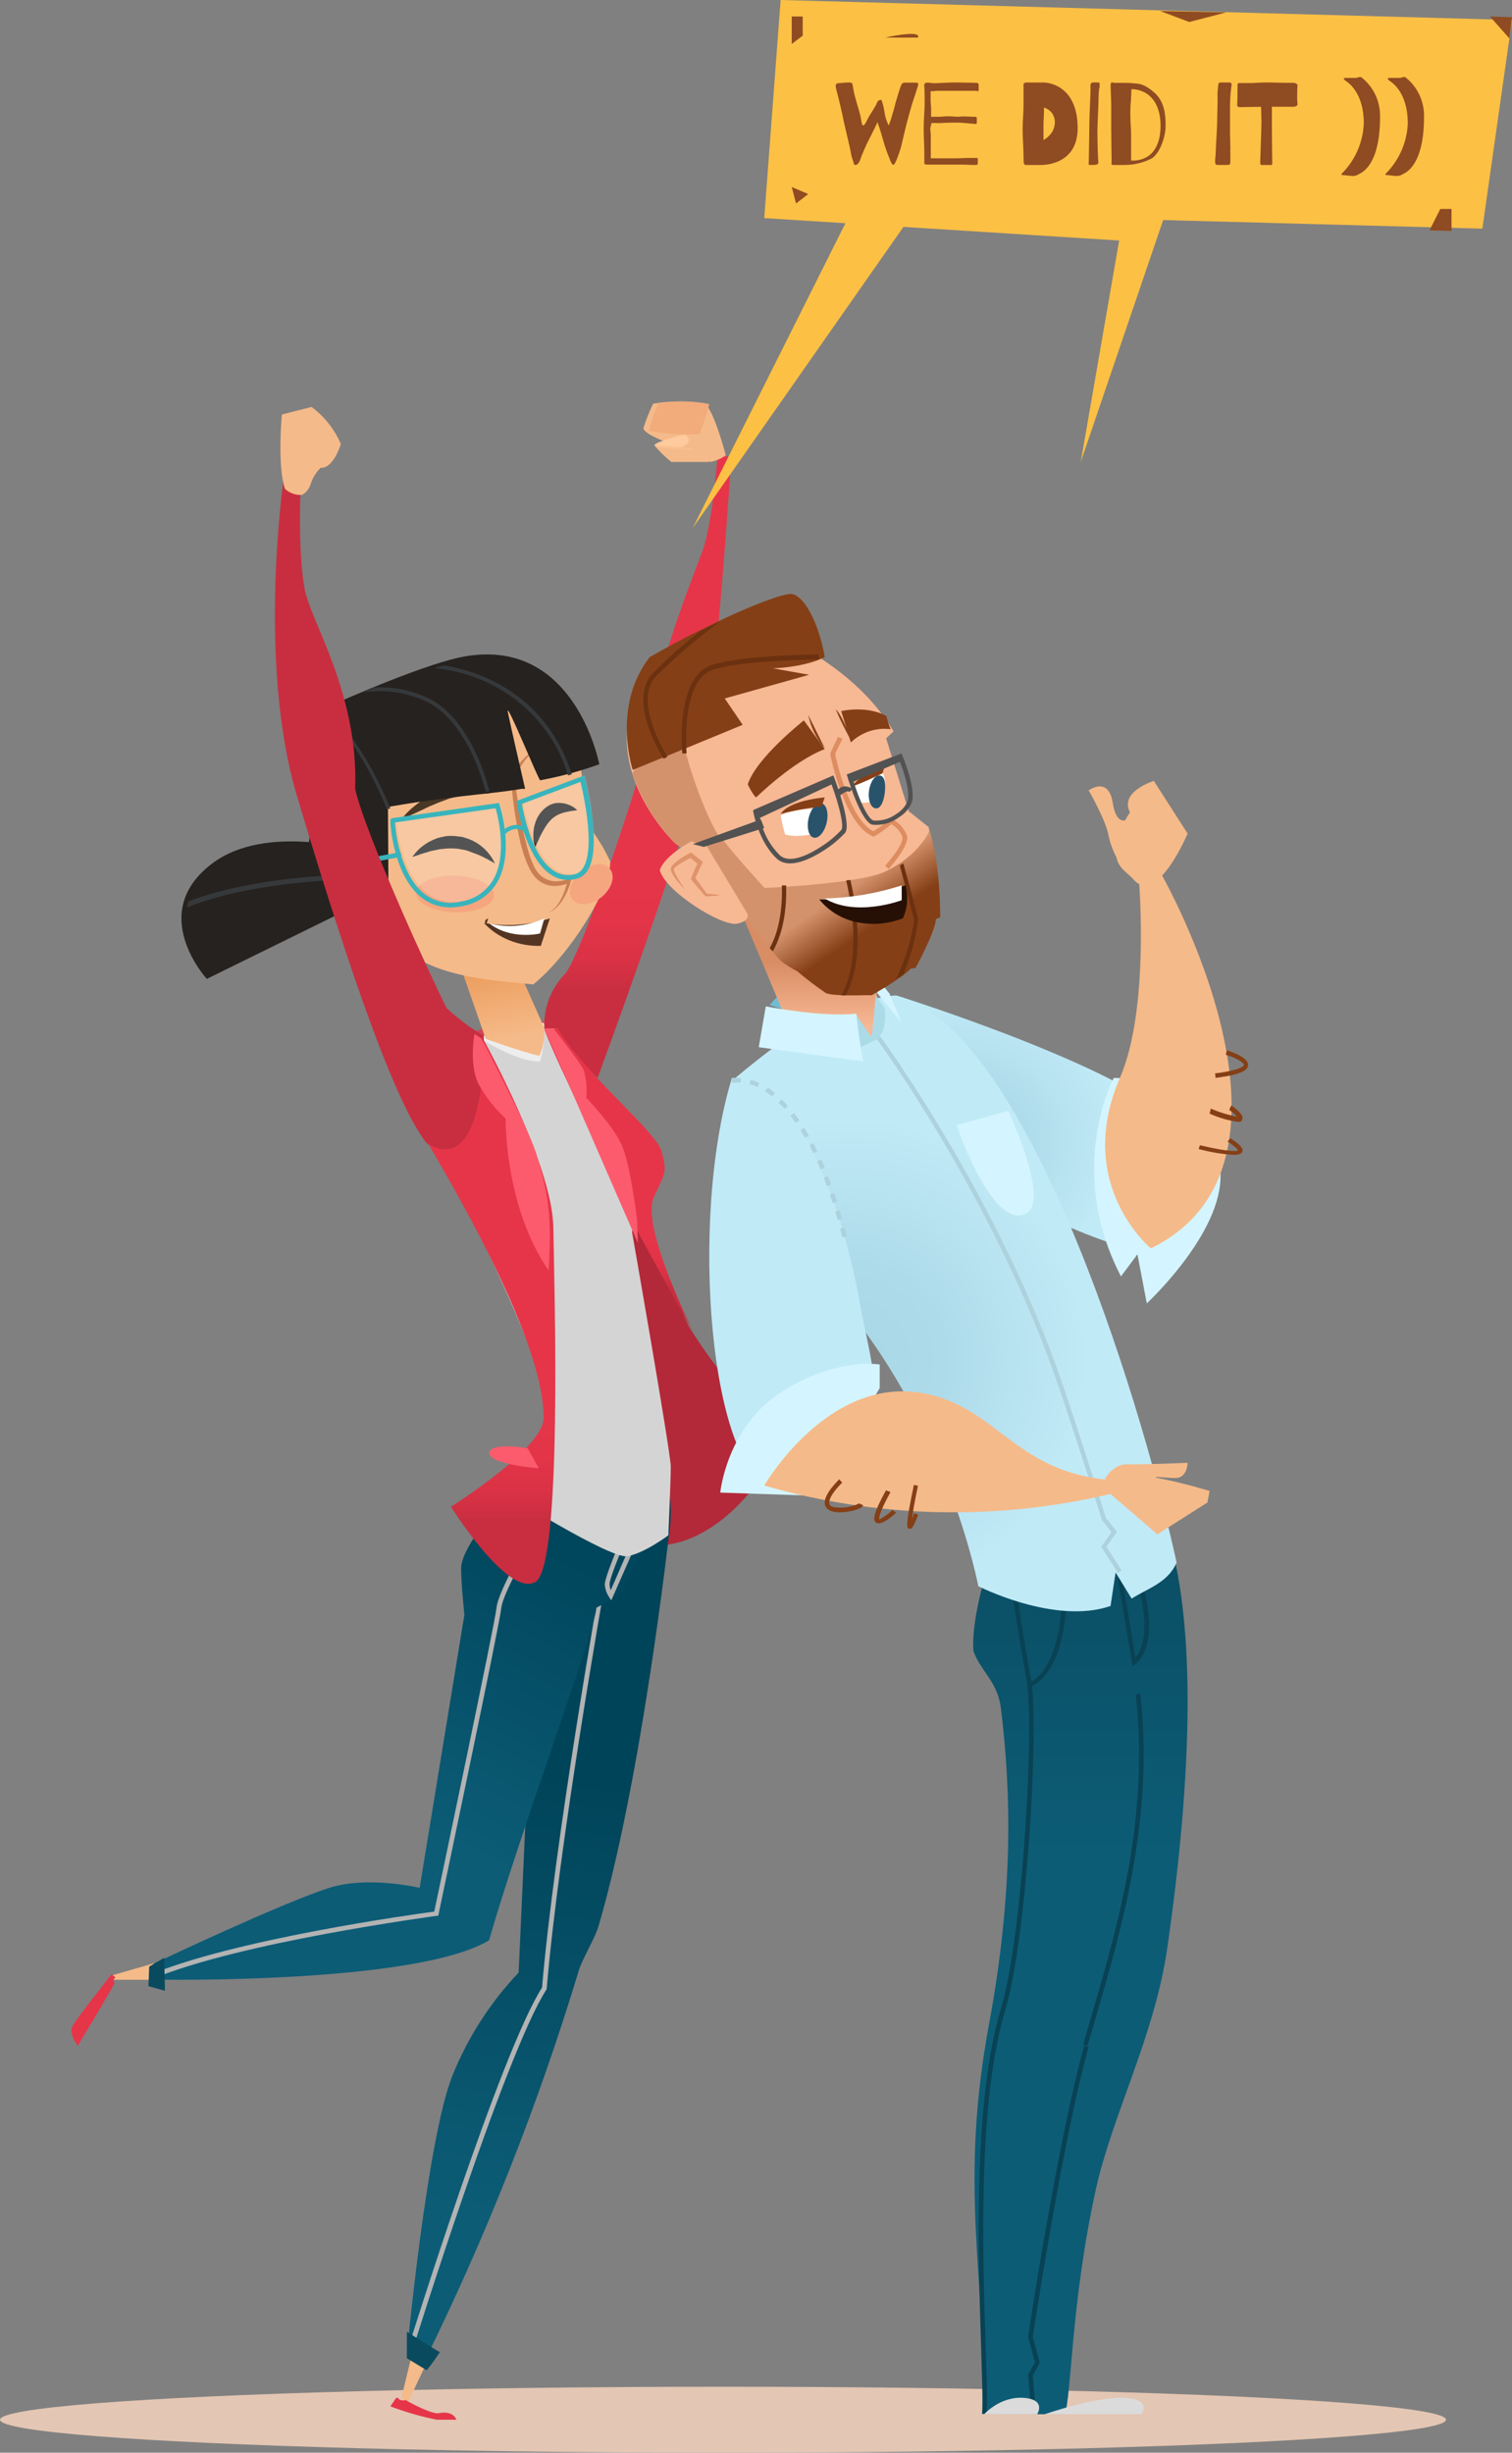 <?xml version="1.0" encoding="UTF-8"?>
<svg width="275px" height="446px" viewBox="0 0 275 446" version="1.1" xmlns="http://www.w3.org/2000/svg" xmlns:xlink="http://www.w3.org/1999/xlink">
    <rect x="0" y="0" width="275" height="446" fill="#808080" stroke="none"/>
    <title>Group 10</title>
    <defs>
        <linearGradient x1="49.993%" y1="85.834%" x2="49.993%" y2="66.779%" id="linearGradient-1">
            <stop stop-color="#C92E40" offset="0%"></stop>
            <stop stop-color="#CC2F41" offset="4%"></stop>
            <stop stop-color="#DB3246" offset="27%"></stop>
            <stop stop-color="#E33448" offset="55%"></stop>
            <stop stop-color="#E63549" offset="100%"></stop>
        </linearGradient>
        <linearGradient x1="48.875%" y1="83.539%" x2="50.622%" y2="34.136%" id="linearGradient-2">
            <stop stop-color="#0C5C76" offset="0%"></stop>
            <stop stop-color="#004459" offset="100%"></stop>
        </linearGradient>
        <linearGradient x1="47.121%" y1="67.563%" x2="74.45%" y2="14.655%" id="linearGradient-3">
            <stop stop-color="#0C5C76" offset="0%"></stop>
            <stop stop-color="#00465C" offset="100%"></stop>
        </linearGradient>
        <linearGradient x1="-17483.838%" y1="85.88%" x2="-17483.838%" y2="66.816%" id="linearGradient-4">
            <stop stop-color="#C92E40" offset="0%"></stop>
            <stop stop-color="#CC2F41" offset="4%"></stop>
            <stop stop-color="#DB3246" offset="27%"></stop>
            <stop stop-color="#E33448" offset="55%"></stop>
            <stop stop-color="#E63549" offset="100%"></stop>
        </linearGradient>
        <linearGradient x1="-17115.988%" y1="85.838%" x2="-17115.988%" y2="66.781%" id="linearGradient-5">
            <stop stop-color="#C92E40" offset="0%"></stop>
            <stop stop-color="#CC2F41" offset="4%"></stop>
            <stop stop-color="#DB3246" offset="27%"></stop>
            <stop stop-color="#E33448" offset="55%"></stop>
            <stop stop-color="#E63549" offset="100%"></stop>
        </linearGradient>
        <linearGradient x1="57.03%" y1="86.025%" x2="48.711%" y2="31.653%" id="linearGradient-6">
            <stop stop-color="#F5BA89" offset="0%"></stop>
            <stop stop-color="#EDA061" offset="100%"></stop>
        </linearGradient>
        <linearGradient x1="-1121.748%" y1="38.67%" x2="-1128.589%" y2="101.93%" id="linearGradient-7">
            <stop stop-color="#C92E40" offset="0%"></stop>
            <stop stop-color="#CC2F41" offset="4%"></stop>
            <stop stop-color="#DB3246" offset="27%"></stop>
            <stop stop-color="#E33448" offset="55%"></stop>
            <stop stop-color="#E63549" offset="100%"></stop>
        </linearGradient>
        <linearGradient x1="49.729%" y1="56.496%" x2="51.571%" y2="42.249%" id="linearGradient-8">
            <stop stop-color="#F5BA89" offset="0%"></stop>
            <stop stop-color="#FFCA9E" offset="100%"></stop>
        </linearGradient>
        <radialGradient cx="25.017%" cy="54.91%" fx="25.017%" fy="54.91%" r="53.935%" gradientTransform="translate(0.25,0.549),scale(0.839,1),translate(-0.25,-0.549)" id="radialGradient-9">
            <stop stop-color="#A8D7E6" offset="0%"></stop>
            <stop stop-color="#AEDBEA" offset="40%"></stop>
            <stop stop-color="#BFE8F5" offset="94%"></stop>
            <stop stop-color="#C1EAF7" offset="100%"></stop>
        </radialGradient>
        <linearGradient x1="50.069%" y1="38.002%" x2="50.069%" y2="-1.458%" id="linearGradient-10">
            <stop stop-color="#0C5C76" offset="0%"></stop>
            <stop stop-color="#0A4C61" offset="100%"></stop>
        </linearGradient>
        <radialGradient cx="27.027%" cy="57.814%" fx="27.027%" fy="57.814%" r="52.776%" gradientTransform="translate(0.27,0.578),scale(1,0.723),translate(-0.27,-0.578)" id="radialGradient-11">
            <stop stop-color="#A8D7E6" offset="0%"></stop>
            <stop stop-color="#AEDBEA" offset="40%"></stop>
            <stop stop-color="#BFE8F5" offset="94%"></stop>
            <stop stop-color="#C1EAF7" offset="100%"></stop>
        </radialGradient>
        <linearGradient x1="50.177%" y1="87.876%" x2="50.177%" y2="57.427%" id="linearGradient-12">
            <stop stop-color="#F7B894" offset="0%"></stop>
            <stop stop-color="#D98D64" offset="100%"></stop>
        </linearGradient>
        <linearGradient x1="64.027%" y1="32.314%" x2="80.434%" y2="49.384%" id="linearGradient-13">
            <stop stop-color="#D4926C" offset="0%"></stop>
            <stop stop-color="#853F16" offset="100%"></stop>
        </linearGradient>
    </defs>
    <g id="Page-1" stroke="none" stroke-width="1" fill="none" fill-rule="evenodd">
        <g id="Staff_Augmentstion" transform="translate(-77, -2332)" fill-rule="nonzero">
            <g id="contenido-3" transform="translate(-48, 2268)">
                <g id="Group-10" transform="translate(125, 64)">
                    <ellipse id="Oval" fill="#E3C6B3" cx="131.5" cy="440" rx="131.5" ry="6"></ellipse>
                    <g id="Group-19" transform="translate(13, 0)">
                        <polygon id="Path" fill="#F5BA89" points="15 357 7 359.3 7 360 14.56 360"></polygon>
                        <polygon id="Path" fill="#F5BA89" points="65 428.797 61.125 437 60 436.03 62.193 427"></polygon>
                        <path d="M87,186.201 C85.137,185.439 83.146,185.032 81.131,185 C78.344,185.113 73,187.799 73,187.867 C73,187.935 73.765,189 73.765,189 L87,186.201 Z" id="Path" fill="#CC4A58"></path>
                        <path d="M95.695,196 C95.695,196 110.028,157.065 113.628,143.178 C117.229,129.292 120,83 120,83 L117.501,83 C117.501,83 116.57,95.446 114.73,100.291 C111.414,109.009 105.951,123.041 105.031,133.924 C104.69,137.999 92.73,174.11 89.653,177.224 C87.141,179.85 85.828,183.37 86.018,186.969 L95.695,196 Z" id="Path" fill="url(#linearGradient-1)"></path>
                        <path d="M112.325,241.262 C112.325,241.262 118.442,251.367 125.431,257.542 C128.529,260.27 128.406,263.156 127.243,265.457 C123.172,273.541 113.711,282.299 104.474,280.839 C101.611,260.169 93,200 93,200 L112.325,241.262 Z" id="Path" fill="#B32939"></path>
                        <path d="M107.82,267 C108.998,270.882 109.299,274.973 108.701,278.983 C106.621,296.27 102.144,328.897 95.812,350.402 C95.247,352.315 92.839,356.422 92.33,358.122 C84.865,382.815 75.354,406.856 63.894,430 L61,427.952 C61,427.952 64.675,388.791 69.321,377.345 C72.113,370.441 76.185,364.114 81.329,358.693 L84.789,282.127 L107.82,267 Z" id="Path" fill="url(#linearGradient-2)"></path>
                        <path d="M61.82,428 L61,427.742 C61.697,425.502 78,373.284 85.584,361.422 C87.831,334.977 96.067,288.47 96.146,288 L97,288.146 C96.921,288.616 88.64,335.189 86.438,361.601 L86.371,361.803 C78.865,373.384 61.989,427.462 61.82,428 Z" id="Path" fill="#B3B3B3" style="mix-blend-mode: multiply;"></path>
                        <path d="M83.522,266.83 C83.522,266.83 70.959,280.089 70.869,285.084 C70.869,288.029 71.462,293.629 71.462,293.629 L63.329,343.284 C63.329,343.284 53.943,341.044 46.884,343.284 C37.934,346.151 15,357.059 15,357.059 L15.123,359.97 C15.123,359.97 62.568,360.866 75.948,352.825 C81.307,334.067 95.403,295.947 95.47,292.352 C96.977,291.581 98.418,290.685 99.777,289.675 C104.062,283.37 108,267.412 108,267.412 C108,267.412 99.207,264.668 83.522,266.83 Z" id="Path" fill="url(#linearGradient-3)"></path>
                        <path d="M98.18,291 L97.742,290.357 C97.302,289.677 97.047,288.9 97,288.099 C97,286.921 99.247,281.556 99.472,281 L100.27,281.316 C99.326,283.497 97.831,287.314 97.865,288.067 C97.875,288.439 97.947,288.807 98.079,289.157 L101.202,282.003 L102,282.33 L98.18,291 Z" id="Path" fill="#B3B3B3" style="mix-blend-mode: multiply;"></path>
                        <path d="M14.338,360 L14,359.202 C29.395,352.652 62.447,348.067 65.981,347.596 C66.881,343.326 77.01,295.281 77.314,292.292 C77.651,289.067 83.987,278.449 84.257,278 L85,278.438 C84.932,278.551 78.495,289.348 78.18,292.382 C77.865,295.416 67.219,345.921 66.769,348.067 L66.701,348.371 L66.398,348.371 C66.037,348.461 30.419,353.146 14.338,360 Z" id="Path" fill="#B3B3B3" style="mix-blend-mode: multiply;"></path>
                        <path d="M108.557,279.183 C108.557,279.183 104.255,282.409 101.128,282.98 C98.002,283.551 78.954,271.555 78.954,271.555 C83.857,267.666 86.548,261.586 86.15,255.302 C85.584,244.482 63,202.32 63,202.32 L66.736,192.239 C69.468,190.955 72.301,189.906 75.207,189.103 C80.451,187.68 86.649,186.862 88.312,187.019 C96.272,203.967 103.379,212.3 103.379,212.3 L101.96,224.073 C101.96,224.073 109,264.106 109,266.727 C109,269.348 108.557,279.183 108.557,279.183 Z" id="Path" fill="#D4D4D4"></path>
                        <path d="M85.946,186.012 C86.118,188.363 85.879,190.727 85.24,192.982 C81.28,193.328 74,188.626 74,188.626 L74.838,188.28 L84.148,191.072 L85.438,186 L85.946,186.012 Z" id="Path" fill="#EDEDED"></path>
                        <path d="M88.409,187 L86,187.134 C88.67,194.296 97.625,211.753 98.42,214.45 C99.557,218.467 113,242 113,242 C113,242 103.5,222.977 105.898,217.751 C108.17,212.838 108.261,213.208 107.386,209.526 C106.511,205.844 93.625,195.628 88.409,187 Z" id="Path" fill="url(#linearGradient-4)"></path>
                        <path d="M74.919,189 C74.919,189 87.447,211.589 87.638,223.157 C87.83,234.726 89.337,284.833 84.355,287.672 C79.373,290.511 69.015,273.98 69.015,273.98 C69.015,273.98 85.884,263.429 85.884,257.84 C85.884,240.694 62.425,204.469 61.267,201.63 C60.108,198.791 63.1,192.8 63.1,192.8 L74.919,189 Z" id="Path" fill="url(#linearGradient-5)"></path>
                        <path d="M69,170.753 L75.335,188.901 C75.335,188.901 81.383,191.115 85.091,192 C85.844,190.373 86.137,188.57 85.94,186.788 L78.491,170 L69,170.753 Z" id="Path" fill="url(#linearGradient-6)"></path>
                        <path d="M52,154.64 C52,154.64 35.328,149.687 25.62,156.995 C13.59,166.038 24.616,178 24.616,178 L50.761,165.143 L52,154.64 Z" id="Path" fill="#26221F"></path>
                        <path d="M51.89,159.868 L52,159 C45.318,159.118 31.69,159.9 21.243,163.929 C21.147,164.271 21.066,164.629 21,165 C31.282,160.864 45.12,160.018 51.89,159.868 Z" id="Path" fill="#36393B"></path>
                        <path d="M91.511,132.414 L93.069,142.584 L94.784,151.18 C96.033,152.902 97.111,154.742 98,156.673 C98,161.763 90.659,173.619 83.991,179 C72.392,178.04 61.656,176.767 57.095,168.294 C55.872,165.863 55.188,163.198 55.089,160.48 L46.56,155.702 C46.56,155.702 44.319,138.32 48.802,132.258 C59.919,117.411 91.041,119.755 91.511,132.414 Z" id="Path" fill="#F5BA89"></path>
                        <path d="M77,157 L76.352,156.624 C75.948,156.385 75.369,156.077 74.687,155.747 C74.352,155.576 73.97,155.416 73.53,155.257 C73.091,155.097 72.721,154.972 72.316,154.801 C71.911,154.63 71.46,154.528 71.009,154.471 L70.338,154.345 L69.656,154.288 C69.202,154.263 68.746,154.263 68.291,154.288 L66.95,154.425 C66.522,154.516 66.094,154.619 65.678,154.687 C65.261,154.755 64.891,154.915 64.521,155.018 C64.18,155.101 63.844,155.204 63.515,155.325 C63.226,155.439 62.948,155.519 62.729,155.599 C62.278,155.747 62,155.815 62,155.815 C62,155.815 62.15,155.587 62.463,155.223 C62.873,154.696 63.356,154.228 63.897,153.833 C64.261,153.549 64.648,153.294 65.053,153.069 C65.493,152.853 65.967,152.625 66.464,152.431 C67.007,152.27 67.559,152.141 68.118,152.044 C68.706,151.985 69.299,151.985 69.887,152.044 L70.778,152.146 C71.067,152.146 71.345,152.294 71.634,152.363 C72.178,152.519 72.705,152.729 73.207,152.989 C73.661,153.235 74.095,153.517 74.502,153.833 C75.396,154.531 76.139,155.399 76.688,156.385 C76.809,156.581 76.914,156.787 77,157 L77,157 Z" id="Path" fill="#292929"></path>
                        <path d="M84.357,154 C84.107,153.323 83.986,152.6 84.001,151.872 C83.995,151.116 84.112,150.364 84.346,149.651 C84.621,148.772 85.091,147.978 85.715,147.338 C86.032,146.998 86.395,146.713 86.793,146.493 C87.184,146.27 87.607,146.118 88.044,146.042 C88.437,145.986 88.836,145.986 89.23,146.042 C89.572,146.066 89.91,146.144 90.232,146.273 C90.708,146.414 91.157,146.646 91.558,146.956 C91.711,147.063 91.859,147.179 92,147.303 L91.45,147.407 C91.278,147.407 91.084,147.465 90.857,147.488 C90.614,147.518 90.373,147.565 90.135,147.627 C89.865,147.669 89.598,147.735 89.337,147.823 C89.069,147.903 88.806,148.003 88.55,148.124 C88.296,148.239 88.054,148.382 87.828,148.552 C87.589,148.708 87.368,148.895 87.171,149.107 C86.959,149.324 86.761,149.556 86.578,149.801 C86.405,150.067 86.211,150.31 86.05,150.599 C85.705,151.143 85.435,151.756 85.166,152.23 C84.756,153.213 84.357,154 84.357,154 Z" id="Path" fill="#292929"></path>
                        <ellipse id="Oval" fill="#F5A67F" transform="translate(69.763, 162.566) rotate(-88.09) translate(-69.763, -162.566) " cx="69.763" cy="162.566" rx="3.326" ry="7.088"></ellipse>
                        <ellipse id="Oval" fill="#F5A67F" transform="translate(94.533, 160.795) rotate(-39.732) translate(-94.533, -160.795) " cx="94.533" cy="160.795" rx="4.406" ry="2.994"></ellipse>
                        <path d="M60,149 C60.57,148.236 61.222,147.544 61.942,146.938 C62.674,146.304 63.455,145.736 64.278,145.241 C64.738,144.948 65.214,144.684 65.704,144.451 C66.198,144.203 66.726,144.003 67.253,143.791 C67.781,143.579 68.376,143.461 68.87,143.308 C69.364,143.155 69.993,143.107 70.487,143.048 C71.458,142.952 72.437,143 73.395,143.19 C73.811,143.296 74.192,143.414 74.518,143.52 C74.797,143.622 75.067,143.748 75.326,143.897 C75.764,144.133 76,144.286 76,144.286 L75.236,144.286 C75.001,144.286 74.72,144.286 74.394,144.286 C74.069,144.286 73.709,144.286 73.272,144.286 C72.834,144.286 72.463,144.404 72.025,144.439 C71.587,144.474 71.138,144.639 70.667,144.698 C70.195,144.757 69.724,144.981 69.229,145.076 C68.735,145.17 68.253,145.382 67.77,145.57 C67.287,145.759 66.782,145.912 66.321,146.124 C65.861,146.337 65.367,146.502 64.918,146.725 L62.425,147.904 C61.022,148.529 60,149 60,149 Z" id="Path" fill="#4A3726"></path>
                        <path d="M86.53,166 L86.948,165.807 C87.084,165.741 87.213,165.661 87.333,165.569 C87.46,165.487 87.578,165.392 87.686,165.285 C87.803,165.191 87.914,165.089 88.016,164.978 C88.423,164.535 88.768,164.034 89.04,163.491 C89.584,162.416 89.987,161.271 90.24,160.086 L90.67,160.438 C90.193,160.675 89.69,160.85 89.172,160.96 C88.655,161.075 88.126,161.121 87.598,161.096 C86.506,161.04 85.467,160.595 84.658,159.837 L84.36,159.553 L84.107,159.224 C83.939,159.026 83.788,158.813 83.656,158.588 C83.377,158.124 83.134,157.638 82.929,157.135 C82.718,156.657 82.53,156.168 82.367,155.671 C82.18,155.183 82.059,154.683 81.905,154.184 C81.751,153.684 81.652,153.185 81.531,152.674 C81.409,152.163 81.321,151.664 81.211,151.153 C81.013,150.143 80.837,149.121 80.683,148.1 C80.352,146.068 80.132,144.014 80,141.959 L80,141.778 C80.212,141.106 80.492,140.459 80.837,139.848 C81.175,139.24 81.581,138.677 82.048,138.168 C82.506,137.656 83.028,137.21 83.601,136.84 C83.879,136.65 84.174,136.487 84.481,136.352 C84.787,136.217 85.099,136.099 85.417,136 C85.116,136.135 84.822,136.286 84.537,136.454 C84.252,136.618 83.98,136.804 83.722,137.01 C83.205,137.415 82.742,137.888 82.345,138.418 C81.952,138.945 81.606,139.507 81.31,140.098 C81.022,140.681 80.793,141.293 80.628,141.925 L80.628,141.812 C80.892,143.832 81.189,145.852 81.52,147.873 C81.855,149.877 82.288,151.862 82.819,153.821 C82.962,154.297 83.072,154.797 83.237,155.274 C83.383,155.751 83.552,156.221 83.744,156.681 C83.919,157.127 84.126,157.559 84.36,157.975 C84.481,158.192 84.621,158.397 84.779,158.588 L84.977,158.86 L85.23,159.099 C85.9,159.74 86.754,160.139 87.664,160.234 C88.598,160.32 89.539,160.172 90.405,159.802 L91,159.553 L90.835,160.154 C90.521,161.39 90.019,162.566 89.348,163.639 C89.016,164.175 88.612,164.66 88.148,165.081 C88.035,165.188 87.913,165.287 87.785,165.376 C87.663,165.475 87.53,165.559 87.388,165.625 C87.255,165.703 87.115,165.768 86.97,165.818 L86.53,166 Z" id="Path" fill="#C97F53"></path>
                        <path d="M57.651,161.027 L57.561,146.746 C57.561,146.746 61.881,145.886 71.096,144.78 C74.322,144.389 77.784,144.12 81.935,143.439 C82.116,143.439 82.533,143.528 82.488,143.349 C81.845,140.589 79.386,129.862 79.341,129.325 C79.206,127.716 84.98,141.941 85.251,141.885 C88.909,141.209 92.504,140.233 96,138.969 C94.466,131.985 87.868,114.743 68.863,119.972 C60.2,122.341 46.248,128.7 46.248,128.7 L43,154.669 L50.579,166 C50.579,166 54.741,161.608 57.651,161.027 Z" id="Path" fill="#26221F"></path>
                        <path d="M54.98,157.039 C54.98,157.039 47.736,156.108 49.194,163.348 C50.652,170.587 58,167.217 58,167.217 L54.98,157.039 Z" id="Path" fill="#F5BA89"></path>
                        <path d="M53.496,156.998 C53.246,157.02 53.025,156.845 53.002,156.608 C52.979,156.371 53.163,156.161 53.412,156.139 L59.456,155.008 C59.576,154.985 59.701,155.01 59.802,155.076 C59.903,155.142 59.971,155.244 59.991,155.359 C60.015,155.473 59.99,155.592 59.92,155.688 C59.851,155.784 59.743,155.849 59.622,155.868 L53.579,156.998 L53.496,156.998 Z" id="Path" fill="#39B4BD"></path>
                        <path d="M78.653,152 L78,151.556 C78.597,150.71 79.565,150.143 80.653,150.002 C81.515,149.972 82.356,150.249 83,150.774 L82.442,151.305 C81.967,150.92 81.349,150.717 80.716,150.736 C79.863,150.869 79.113,151.329 78.653,152 Z" id="Path" fill="#39B4BD"></path>
                        <path d="M82,145.32 C82,145.32 84.271,160.856 92.221,158.815 C97.65,157.436 93.471,141.342 93.357,141 L82,145.32 Z" id="Path" fill="#FFFFFF" opacity="0.2"></path>
                        <path d="M90.289,160 L90.289,160 C83.103,160 81.08,146.541 81,145.972 L81,145.619 L93.303,141 L93.439,141.751 C94.906,147.974 96.657,158.589 91.87,159.795 C91.354,159.931 90.823,159.999 90.289,160 Z M81.91,146.188 C82.273,148.281 84.445,159.124 90.289,159.124 L90.289,159.124 C90.731,159.121 91.17,159.064 91.597,158.953 C94.496,158.225 94.86,151.956 92.586,142.172 L81.91,146.188 Z" id="Shape" fill="#39B4BD"></path>
                        <path d="M75,167.815 C79.007,168.543 83.167,168.26 87,167 L85.365,171.994 C81.355,172.112 77.515,170.564 75,167.815 Z" id="Path" fill="#543523"></path>
                        <path d="M86,167 L85.22,169.746 C85.22,169.746 79.969,171.006 76,167.915 C79.339,168.766 82.846,168.445 86,167 Z" id="Path" fill="#FFFFFF"></path>
                        <path d="M75.792,167 L75.472,168 C75.472,168 74.702,167.456 75.792,167 Z" id="Path" fill="#543523"></path>
                        <path d="M59,148.688 L77.898,146 C77.898,146 82.945,161.539 71.439,163.797 C59.934,166.056 59,148.688 59,148.688 Z" id="Path" fill="#FFFFFF" opacity="0.2"></path>
                        <path d="M68.906,165 C60.535,165 58.543,154.311 58.14,151.039 C57.871,148.887 58.017,148.842 58.341,148.774 L77.758,146 L77.869,146.34 C77.981,146.691 80.611,154.923 77.444,160.414 C76.055,162.756 73.71,164.353 71.043,164.774 C70.339,164.919 69.624,164.995 68.906,165 L68.906,165 Z M58.834,149.555 C58.901,151.084 59.684,157.663 63.008,161.422 C64.94,163.69 67.971,164.662 70.842,163.936 C73.276,163.564 75.421,162.116 76.694,159.984 C79.313,155.455 77.601,148.582 77.142,146.974 L58.834,149.555 Z" id="Shape" fill="#39B4BD"></path>
                        <path d="M50.376,134.298 L46.733,160.889 C46.733,160.889 47.41,162 47.613,162 L50.996,135.12 C53.546,138.891 55.679,142.92 57.357,147.138 L58,147.016 C53.094,135.087 47.444,129.7 46.383,129 L46,129.178 L46,129.566 C47.714,130.894 49.193,132.493 50.376,134.298 L50.376,134.298 Z" id="Path" fill="#36393B"></path>
                        <path d="M65.431,127.227 C62.273,125.578 58.707,124.82 55.132,125.036 L53,125.913 C57.134,125.274 61.369,125.946 65.083,127.83 C69.84,130.415 73.532,136.978 75.338,144 C75.574,144 75.764,143.901 76,143.869 C74.16,136.605 70.39,129.922 65.431,127.227 Z" id="Path" fill="#36393B"></path>
                        <path d="M91,140.803 C86.635,127.219 75.705,122.224 67.655,121 L66,121.492 C77.496,122.551 87.144,130.294 90.308,141 L91,140.803 Z" id="Path" fill="#36393B"></path>
                        <path d="M74.986,188.341 C72.557,186.919 70.293,185.235 68.237,183.319 C65.346,177.593 53.525,151.878 51.601,143.485 C52.209,125.851 43.424,112.983 42.378,106.956 C41.129,99.701 41.68,88.473 41.68,88.473 L38.598,87 C38.598,87 33.717,120.382 41.017,144.758 C48.317,169.133 58.035,199.714 64.638,207.929 C75.818,214.547 74.986,188.341 74.986,188.341 Z" id="Path" fill="url(#linearGradient-7)"></path>
                        <path d="M87.632,187.022 C87.632,187.022 92.381,192.894 93.163,194.601 C93.643,196.229 93.801,197.933 93.627,199.62 C93.627,199.62 98.387,204.517 100.042,208.118 C101.697,211.718 102.875,221.901 102.875,221.901 L103,226 L86,187 L87.632,187.022 Z" id="Path" fill="#FC5B6D"></path>
                        <path d="M73.298,188 C73.298,188 72.278,193.548 74.014,197.055 C75.304,199.439 76.981,201.582 78.973,203.391 C78.973,203.391 78.691,219.237 86.764,231 C87.6,219.426 86.048,215.176 84.692,210.282 C83.335,205.389 74.556,188.832 74.556,188.832 L73.298,188 Z" id="Path" fill="#FC5B6D"></path>
                        <path d="M85,267 L82.961,263.339 C82.961,263.339 76.146,262.155 76.002,264.213 C75.858,266.27 85,267 85,267 Z" id="Path" fill="#FC5B6D"></path>
                        <path d="M64.604,431 C65.455,429.952 66.255,428.854 67,427.711 C66.86,427.711 61,424 61,424 L61,428.819 L64.604,431 Z" id="Path" fill="#0A4A5E"></path>
                        <polygon id="Path" fill="#0A4A5E" points="14 361.169 17 362 16.867 356 14.133 357.605"></polygon>
                        <path d="M104,77.912 C104.48,79.174 108.78,80.591 108.78,80.591 L116.23,84 C117.232,83.804 118.177,83.392 119,82.793 C119,82.793 117.012,75.045 115.303,73.495 L115.303,73.495 L115.214,73.417 L115.214,73.417 C112.097,72.861 108.904,72.861 105.787,73.417 C105.078,74.869 104.481,76.371 104,77.912 Z" id="Path" fill="#F5BA89"></path>
                        <path d="M116,84 L109.099,84 C107.967,83.096 106.929,82.079 106,80.965 C106.325,80.223 111.558,79 111.558,79 C111.558,79 113.725,80.354 110.475,81.522 C111.357,81.381 112.26,81.456 113.107,81.74 C114.2,82.31 115.18,83.076 116,84 L116,84 Z" id="Path" fill="url(#linearGradient-8)"></path>
                        <path d="M105,78.34 C108.041,78.895 111.126,79.101 114.205,78.954 C114.925,77.201 115.525,75.391 116,73.538 L116,73.538 L115.891,73.454 C112.855,72.849 109.745,72.849 106.708,73.454 C106.029,75.033 105.458,76.666 105,78.34 Z" id="Path" fill="#F2AB7B"></path>
                        <path d="M41.949,89.988 C42.729,89.542 43.303,88.792 43.542,87.905 C43.905,86.814 44.524,85.831 45.343,85.045 C45.343,85.045 47.385,85.563 49,80.756 C47.84,78.051 45.996,75.718 43.662,74 L38.27,75.374 C38.27,75.374 37.386,84.449 38.816,88.885 C39.671,89.677 40.802,90.075 41.949,89.988 Z" id="Path" fill="#F5BA89"></path>
                        <path d="M60.808,436.439 C60.808,436.439 59.711,436.717 59.371,436 C59.247,436.01 59.124,436.041 59.009,436.092 L58,437.572 C60.748,438.611 63.568,439.422 66.435,440 L70,440 C70,440 69.539,438.208 66.589,438.844 C64.625,438.682 60.808,436.439 60.808,436.439 Z" id="Path" fill="#E63549"></path>
                        <path d="M8,359.567 C8,359.567 7.304,360.145 7.849,360.55 C7.304,361.834 1.14,372 1.14,372 C1.14,372 -0.555,369.872 0.188,368.438 C0.931,367.004 7.292,359 7.292,359 L8,359.567 Z" id="Path" fill="#E63549"></path>
                        <polygon id="Path" fill="#FCC044" points="183.565 84 190.551 43.738 126 39.66 128.98 0 262 3.633 256.61 41.577 198.553 40.016"></polygon>
                        <path d="M145.064,21.172 C145.273,20.781 146.274,19.319 146.439,18.839 C146.605,18.359 146.891,18.17 147.166,18.17 C147.441,18.17 147.397,18.471 147.551,18.906 C147.705,19.342 147.848,20.246 148.002,21.138 C148.102,21.544 148.239,21.94 148.409,22.321 C148.47,22.5 148.547,22.672 148.64,22.835 C148.665,22.699 148.709,22.567 148.773,22.444 L149.026,21.775 C149.092,21.406 149.455,20.435 149.686,19.464 C149.917,18.493 150.643,16.116 150.875,15.547 C151.106,14.978 151.381,15.033 151.832,15.033 L153.571,15.033 C153.89,15.033 154,15.123 154,15.29 C153.985,15.421 153.963,15.552 153.934,15.681 C153.78,16.094 153.593,16.864 153.186,17.991 C152.778,19.118 152.228,21.261 152.019,21.998 C151.81,22.734 151.172,25.513 150.919,26.54 C150.665,27.567 149.818,29.967 149.521,29.967 C149.224,29.967 148.949,29.364 148.795,28.85 C148.362,27.834 147.994,26.79 147.694,25.725 C147.54,25.123 147.265,24.286 147.034,23.493 L146.583,22.199 C146.544,22.318 146.496,22.433 146.439,22.545 C146.351,22.779 146.23,23.002 146.076,23.326 L144.613,26.239 C144.271,27.031 143.677,28.304 143.512,28.884 C143.347,29.464 142.962,30 142.643,30 C142.324,30 142.28,29.81 142.214,29.42 C142.007,28.913 141.856,28.386 141.762,27.846 C141.597,26.73 140.53,22.545 140.365,21.618 C140.2,20.692 139.385,17.243 139.11,16.317 C139.052,16.09 139.015,15.859 139,15.625 C139,15.257 139.165,15.19 139.407,15.134 C139.814,15.134 140.64,15 141.377,15 C142.114,15 142.037,15.279 142.103,15.647 C142.169,16.016 142.258,16.596 142.489,17.522 C142.72,18.449 143.402,20.58 143.512,21.161 C143.622,21.741 143.721,22.801 143.963,22.801 L144.029,22.801 C144.36,22.746 144.822,21.54 145.064,21.172 Z" id="Path" fill="#8F4B21"></path>
                        <path d="M156.194,23.367 C156.194,23.857 156.288,24.081 156.288,24.571 L156.288,27.137 C156.288,27.505 156.288,27.885 156.288,28.253 C156.277,28.431 156.277,28.61 156.288,28.788 C156.581,28.788 156.873,28.788 157.143,28.788 C157.623,28.788 158.185,28.788 158.606,28.788 C159.438,28.788 160.187,28.788 160.948,28.788 C161.709,28.788 162.529,28.721 163.138,28.721 C163.746,28.721 164.308,28.721 164.589,28.721 C164.87,28.721 164.835,28.833 164.835,29.067 C164.835,29.301 164.835,29.502 164.835,29.736 C164.835,29.971 164.695,29.993 164.355,29.993 C164.219,30.002 164.082,30.002 163.945,29.993 C163.536,29.993 162.517,29.926 161.487,29.926 C160.925,29.926 160.316,29.926 159.859,29.926 C159.402,29.926 159.051,29.926 158.595,29.926 C157.424,29.926 156.112,29.926 155.632,29.926 C155.152,29.926 155.117,29.792 155.117,29.603 C155.117,29.413 155.117,29.391 155.117,29.257 C155.125,29.194 155.125,29.13 155.117,29.067 C155.117,28.911 155.117,28.788 155.117,27.84 C155.117,26.524 155,24.85 155,23.378 C155,21.905 155.176,19.808 155.176,18.916 C155.176,18.023 155.176,16.417 155.105,15.569 C155.035,14.721 156.194,15.134 156.885,15.134 C157.576,15.134 159.461,15 160.679,15 C161.896,15 164.191,15.067 164.613,15.067 C165.034,15.067 164.999,15.413 164.999,15.647 L164.999,16.093 C164.999,16.305 164.999,16.584 164.906,16.584 C164.812,16.584 164.613,16.517 164.18,16.517 L160.585,16.517 L157.787,16.517 C157.447,16.517 157.061,16.517 156.768,16.584 L156.253,16.584 L156.253,17.164 C156.253,17.488 156.253,17.856 156.253,18.179 C156.253,18.782 156.347,19.295 156.347,19.841 L156.347,20.7 C156.336,20.879 156.336,21.058 156.347,21.236 C156.549,21.247 156.753,21.247 156.955,21.236 L157.857,21.236 C158.243,21.236 158.712,21.147 159.414,21.147 C160.117,21.147 160.901,21.236 161.182,21.236 C161.463,21.236 161.815,21.169 162.353,21.169 C162.892,21.169 163.465,21.236 163.91,21.236 C164.023,21.248 164.137,21.248 164.25,21.236 L164.39,21.236 C164.469,21.227 164.546,21.255 164.6,21.31 C164.653,21.365 164.675,21.441 164.66,21.515 C164.66,21.626 164.66,22.117 164.66,22.296 C164.66,22.474 164.66,22.53 164.32,22.53 C163.981,22.53 162.06,22.296 161.206,22.296 C160.351,22.296 159.285,22.296 158.384,22.363 C157.939,22.394 157.493,22.394 157.049,22.363 C156.838,22.374 156.627,22.374 156.417,22.363 L156.347,22.708 C156.284,22.925 156.233,23.145 156.194,23.367 Z" id="Path" fill="#8F4B21"></path>
                        <path d="M176.703,15.004 C178.63,15.004 183,16.322 183,23.301 C183,29.788 177.187,30 176.391,30 C175.594,30 174.087,30 173.571,30 C173.237,30 173.172,29.654 173.172,29.263 C173.172,29.073 173.172,28.872 173.172,28.705 C173.172,28.191 173.108,27.108 173.108,26.661 C173.108,26.215 173,25.176 173,23.468 C173,21.76 173.161,20.71 173.161,19.002 C173.161,17.293 173.161,15.786 173.161,15.339 C173.161,14.893 174.055,15.015 174.55,15.015 L175.293,15.015 C175.723,15.027 176.219,15.004 176.703,15.004 Z M177.779,24.707 C178.454,24.081 178.845,23.19 178.856,22.251 C178.879,21.4 178.506,20.59 177.855,20.074 C177.563,19.839 177.23,19.665 176.875,19.56 C176.875,19.794 176.875,20.029 176.875,20.297 C176.875,21.045 176.789,21.871 176.789,22.53 C176.789,23.021 176.789,23.714 176.789,24.339 C176.789,24.707 176.789,25.098 176.789,25.456 C177.157,25.265 177.492,25.012 177.779,24.707 L177.779,24.707 Z" id="Shape" fill="#8F4B21"></path>
                        <path d="M186.794,18.188 C186.794,19.276 186.587,22.91 186.587,23.987 C186.587,25.064 186.67,28.753 186.752,29.275 C186.764,29.373 186.764,29.471 186.752,29.569 C186.782,29.717 186.671,29.86 186.491,29.906 C186.228,29.985 185.945,30.015 185.665,29.993 C184.784,29.993 185.032,30.08 185.032,29.112 C185.032,28.317 185.142,23.334 185.142,21.952 C185.142,20.571 185.404,16.512 185.335,15.99 C185.335,15.838 185.335,15.696 185.335,15.544 C185.335,15.392 185.417,15 185.761,15 L186.739,15 C186.945,15 187,15.131 187,15.294 C187,15.457 187,15.631 187,15.794 C186.849,16.229 186.821,17.035 186.794,18.188 Z" id="Path" fill="#8F4B21"></path>
                        <path d="M189.176,29.611 C189.186,29.555 189.186,29.499 189.176,29.444 C189.176,29.31 189.176,29.143 189.176,28.82 C189.176,28.498 189.11,25.015 189.11,23.535 C189.11,22.055 189.11,20.197 189.11,19.217 C189.11,18.238 189,16.469 189,15.879 C189,15.289 189,15 189.231,15 L189.296,15 C189.428,15 189.505,15.067 189.681,15.067 C189.856,15.067 190.317,15.067 190.592,15.067 L191.415,15.067 C192.13,15.062 192.845,15.099 193.555,15.178 C194.082,15.245 195.059,15.178 196.947,16.836 C198.835,18.494 199,20.987 199,22.867 C199,24.748 198.045,27.763 196.497,28.798 C194.979,29.578 193.303,29.99 191.602,30 L189.406,30 C189.132,29.955 189.11,29.766 189.176,29.611 Z M192.589,21.02 C192.589,22.311 192.721,23.379 192.721,24.358 C192.721,24.815 192.721,26.039 192.721,27.129 C192.721,27.774 192.721,28.464 192.721,29.188 C193.642,29.261 194.565,29.076 195.389,28.654 C196.728,27.964 198.078,26.328 198.078,22.878 C198.078,19.429 196.717,17.749 195.432,16.947 C194.63,16.47 193.717,16.216 192.787,16.213 L192.699,18.171 C192.578,19.173 192.578,20.43 192.578,21.02 L192.589,21.02 Z" id="Shape" fill="#8F4B21"></path>
                        <path d="M208.546,15.825 C208.546,15.149 208.714,15.007 208.932,15.007 C208.981,14.998 209.031,14.998 209.08,15.007 C209.407,15.007 210.07,15.007 210.584,15.007 C210.911,15.007 211,15.149 211,15.345 C211,15.542 211,15.618 210.941,15.804 C210.792,17.027 210.716,18.26 210.713,19.494 C210.713,20.04 210.713,20.586 210.713,21.175 C210.713,22.671 210.713,24.025 210.713,24.374 C210.713,24.724 210.772,26.078 210.772,26.842 C210.785,27.002 210.785,27.163 210.772,27.322 C210.76,27.482 210.76,27.643 210.772,27.803 C210.772,28.392 210.772,29.277 210.772,29.593 C210.772,29.91 210.485,30.019 210.199,29.997 L208.457,29.997 C208.022,29.997 208.022,29.703 208.002,29.342 C207.982,28.982 208.121,28.25 208.121,27.552 C208.121,26.853 208.368,23.108 208.368,22.54 C208.368,21.972 208.447,19.068 208.447,18.555 C208.447,18.304 208.447,17.823 208.447,17.463 L208.447,16.699 L208.546,15.825 Z" id="Path" fill="#8F4B21"></path>
                        <path d="M217.437,15 C218.054,15 220.02,15.066 221.254,15.066 C221.631,15.066 221.917,15.066 222.111,15.066 C222.9,15.066 223.014,15.43 222.991,15.595 C222.968,15.76 222.922,16.322 222.922,17.215 C222.922,17.832 222.922,18.493 222.991,18.835 C223.06,19.177 222.728,19.408 222.214,19.408 L218.329,19.408 L218.329,21.612 C218.329,21.976 218.329,22.637 218.329,23.419 C218.329,25.777 218.397,29.293 218.397,29.612 L218.397,29.722 C218.397,30.042 218.283,29.998 218.066,29.998 L216.569,29.998 C216.146,29.998 216.215,29.866 216.215,29.271 C216.215,28.676 216.432,23.32 216.432,22.207 C216.432,21.336 216.363,20.003 216.363,19.419 C214.843,19.419 212.741,19.485 212.455,19.485 C212.169,19.485 211.952,19.232 212.009,19 C212.066,18.769 212.078,17.149 212.078,16.19 C212.093,15.985 212.093,15.778 212.078,15.573 L212.078,15.43 C212.078,15.088 212.295,15.11 212.478,15.11 L214.66,15.11 C215.152,15.077 216.58,15 217.437,15 Z" id="Path" fill="#8F4B21"></path>
                        <path d="M234.375,14 C234.518,13.996 234.655,14.058 234.745,14.169 C236.867,15.898 238.068,18.521 237.997,21.266 C237.997,30.135 234.633,31.421 234.117,31.68 C233.742,31.934 233.288,32.042 232.839,31.985 C232.379,31.985 231.65,31.838 231.235,31.838 C231.067,31.838 231,31.838 231,31.726 C231,31.613 231,31.579 231.168,31.444 C233.53,29.024 234.913,25.806 235.048,22.417 C235.048,17.058 232.39,15.117 231.841,14.779 C231.561,14.564 231.404,14.406 231.404,14.305 C231.404,14.203 231.516,14.169 231.774,14.169 L233.59,14.169 C233.837,14.169 234.117,14 234.375,14 Z" id="Path" fill="#8F4B21"></path>
                        <path d="M242.386,14 C242.529,13.996 242.666,14.058 242.756,14.169 C244.873,15.9 246.071,18.523 245.997,21.266 C245.997,30.135 242.633,31.421 242.117,31.68 C241.742,31.934 241.288,32.042 240.839,31.985 C240.379,31.985 239.65,31.838 239.235,31.838 C239.067,31.838 239,31.838 239,31.726 C239,31.613 239,31.579 239.168,31.444 C241.53,29.024 242.913,25.806 243.048,22.417 C243.048,17.058 240.39,15.117 239.841,14.779 C239.561,14.564 239.404,14.406 239.404,14.305 C239.404,14.203 239.516,14.169 239.774,14.169 L241.59,14.169 C241.848,14.169 242.128,14 242.386,14 Z" id="Path" fill="#8F4B21"></path>
                        <path d="M127,182.719 C129.845,179.424 133.633,177.079 137.855,176 C144.184,178.064 139.004,183.441 139.004,183.441 C139.004,183.441 132.491,185.092 127,182.719 Z" id="Path" fill="#73BCD1"></path>
                        <path d="M149.983,181 C149.983,181 195.286,195.161 202.28,205.686 C209.273,216.211 200.95,227.005 197.721,227.937 C194.493,228.868 166.987,219.442 156.172,206.224 C145.358,193.006 149.983,181 149.983,181 Z" id="Path" fill="url(#radialGradient-9)"></path>
                        <path d="M189.571,196 C189.571,196 180.726,212.495 190.878,232.106 L193.875,228.084 L195.576,237 C195.576,237 208.398,225.15 208.973,214.602 C209.457,205.936 203.441,196.17 189.571,196 Z" id="Path" fill="#D4F5FF"></path>
                        <path d="M165.663,288.464 C165.663,288.464 163.651,295.737 164.053,300.274 C165.439,303.972 168.447,305.86 169.028,310.542 C170.984,326.184 171.264,344.385 166.904,367.95 C161.504,397 165.976,412.642 166.121,439 L180.654,439 C181.906,435.648 181.772,418.721 186.322,398.061 C189.329,384.52 197.009,370.128 199.3,354.251 C203.66,323.994 205.203,293.011 198.104,275 C183.18,279.615 165.663,288.464 165.663,288.464 Z" id="Path" fill="url(#linearGradient-10)"></path>
                        <path d="M174.016,307 L173.911,306.481 C172.737,300.588 171.023,289.221 171,289.11 L171.833,289 C171.833,289.11 173.441,299.782 174.627,305.786 C180.167,302.475 180.155,290.501 180.155,290.335 L181,290.335 C181,290.876 181,303.579 174.509,306.724 L174.016,307 Z" id="Path" fill="#094254"></path>
                        <path d="M184.813,372 L184,371.787 C184.511,369.966 185.069,368.09 185.627,366.169 C190.274,350.247 196.083,330.438 193.562,308.09 L194.399,308 C196.897,330.472 191.099,350.393 186.428,366.427 C185.882,368.303 185.325,370.169 184.813,372 Z" id="Path" fill="#094254"></path>
                        <path d="M192.987,303 L190,285.104 L193.432,284 L193.577,284.353 C193.8,284.894 198.915,297.778 193.577,302.558 L192.987,303 Z M190.903,285.645 L193.51,301.377 C197.154,297.016 193.689,287.025 192.942,284.972 L190.903,285.645 Z" id="Shape" fill="#094254"></path>
                        <path d="M177,439 C177,439 186.443,435.73 191.568,436.018 C196.692,436.306 194.561,439 194.561,439 L177,439 Z" id="Path" fill="#DBDBDB"></path>
                        <path d="M164.93,288.429 C164.93,288.429 159.859,261.086 141.082,237.917 C128.939,222.94 127.331,212.249 120,196.624 C134.898,184.125 140.351,182.339 149.717,181 C172.958,186.011 193.894,251.856 201,284.121 C199.415,287.859 195.614,288.864 192.826,290.694 L189.902,285.94 L188.98,292.033 C178.827,295.527 164.93,288.429 164.93,288.429 Z" id="Path" fill="url(#radialGradient-11)"></path>
                        <path d="M190.327,286 L187.286,281.28 L189.149,278.59 L187.387,276.358 C187.387,276.247 183.775,264.675 179.657,252.478 C168.236,218.688 146.819,189.428 146.606,189.138 L146,188.591 L146.55,188 L147.212,188.614 C147.481,188.96 168.977,218.331 180.432,252.221 C184.381,263.905 187.825,275.031 188.139,276.046 L190.159,278.523 L188.251,281.269 L191,285.542 L190.327,286 Z" id="Path" fill="#ADD2DE"></path>
                        <path d="M120.122,196.005 C112.223,221.768 116.138,268.265 127.931,270.684 C137.217,272.588 145.195,265.789 145.985,252.762 C146.188,249.234 144.225,241.717 143.537,237.741 C140.253,219.068 131.835,195.624 120.122,196.005 Z" id="Path" fill="#C1EAF7"></path>
                        <path d="M147,252.407 L147,248.115 C147,248.115 138.921,246.781 129.022,253.197 C119.124,259.613 118,271.411 118,271.411 L135.382,272 L147,252.407 Z" id="Path" fill="#D4F5FF"></path>
                        <path d="M126,270.128 C126,270.128 137.373,250.448 154.501,253.278 C167.981,255.472 171.382,267.408 188.219,269.053 L189,271.653 C168.227,276.584 146.501,276.058 126,270.128 L126,270.128 Z" id="Path" fill="#F5BA89"></path>
                        <path d="M151,161.782 L151,161.782 C148.145,163.107 144.99,163.359 142,162.499 C143.24,161.925 148.038,159.904 151,161.782 Z" id="Path" fill="#5E2408"></path>
                        <path d="M196.315,227 C196.315,227 182.258,215.41 190.699,195.973 C196.139,183.466 194.15,160.051 194.15,160.051 L198.249,159 C198.249,159 228.188,211.442 196.315,227 Z" id="Path" fill="#F5BA89"></path>
                        <path d="M193.133,159.899 C191.456,157.975 188.601,157.3 190.799,151.39 C191.155,150.076 191.738,148.835 192.521,147.726 C190.527,143.935 196.86,142 196.86,142 L203,151.574 C203,151.574 197.438,164.835 193.133,159.899 Z" id="Path" fill="#F5BA89"></path>
                        <path d="M191.413,158 C190.091,156.284 189.152,154.287 188.663,152.152 C188.24,149.285 185,143.725 185,143.725 C185,143.725 188.63,141.031 189.387,146.028 C190.055,150.437 192.416,149.631 193.217,147.363 C195.722,145.705 191.413,158 191.413,158 Z" id="Path" fill="#F5BA89"></path>
                        <path d="M174.588,439 L174,431.799 L175.234,429.552 L174,424.969 L174,424.89 C174,424.531 179.465,388.829 184.193,372 L185,372.213 C180.388,388.615 175.13,423.003 174.842,424.935 L176.122,429.664 L174.842,431.911 L175.418,438.865 L174.588,439 Z" id="Path" fill="#094254"></path>
                        <path d="M166.444,439 L165.611,438.933 C165.785,437.023 165.611,432.576 165.449,426.938 C164.894,410.203 163.958,382.193 169.034,365.312 C172.884,352.497 175.092,315.794 173.809,306.101 L174.63,306 C175.925,315.737 173.705,352.654 169.831,365.525 C164.79,382.282 165.727,410.214 166.282,426.904 C166.478,432.8 166.617,437.046 166.444,439 Z" id="Path" fill="#094254"></path>
                        <path d="M166,439 C166,439 168.875,435.73 173.142,436.018 C177.408,436.306 175.634,439 175.634,439 L166,439 Z" id="Path" fill="#DBDBDB"></path>
                        <path d="M188,268.927 C188,268.927 189.342,266.192 192.094,266.263 C194.845,266.334 203,266 203,266 C203,266 203,268.157 201.425,268.673 C200.615,268.937 198.174,268.522 196.987,268.582 C195.8,268.643 199.072,270 199.072,270 C199.072,270 189.342,269.554 188,268.927 Z" id="Path" fill="#F5BA89"></path>
                        <path d="M188.839,271.546 L197.5,279 L206.609,273.212 L207,271.117 C207,271.117 191.159,266.21 188,268.71 L188.839,271.546 Z" id="Path" fill="#F5BA89"></path>
                        <path d="M119,159.196 L131.085,188.015 C131.085,188.015 139.377,191.395 143.974,189.334 C148.572,187.272 146.563,181.256 146.563,181.256 L139.209,153 L119,159.196 Z" id="Path" fill="url(#linearGradient-12)"></path>
                        <polygon id="Path" fill="#D4F5FF" points="146.581 180.621 151 186 148.796 180.696 145 176"></polygon>
                        <path d="M126.556,114.719 C126.556,114.719 141.864,120.111 149.523,132.988 L148.168,134.26 L152.278,147.509 L155.895,150.39 C155.895,150.39 161.494,172.757 147.485,178.97 C133.476,185.184 120.509,161.253 120.509,161.253 L109.703,153.261 C109.703,153.261 97.743,141.903 101.864,128.497 C105.985,115.091 121.662,112.468 126.556,114.719 Z" id="Path" fill="#F7B894"></path>
                        <path d="M137,136.213 L133.207,131 C133.207,131 124.511,137.829 123,142.644 C123.978,144.659 124.522,145 124.522,145 C124.522,145 131.207,138.433 137,136.213 Z" id="Path" fill="#853F16"></path>
                        <path d="M148.624,158 L147.97,157.434 C149.313,155.958 151.412,153.229 151.114,152.175 C150.758,151.201 150.048,150.385 149.118,149.878 C148.174,150.668 147.169,151.388 146.112,152.031 L145.917,152.153 L145.699,152.064 C140.559,149.845 138.092,137.639 138,137.151 L138,137.018 L139.411,134 L140.214,134.355 L138.883,137.096 C139.159,138.394 141.522,148.979 145.848,151.165 C146.876,150.527 147.85,149.81 148.762,149.024 L148.992,148.813 L149.267,148.957 C150.529,149.595 151.493,150.674 151.963,151.975 C152.388,153.817 149.014,157.578 148.624,158 Z" id="Path" fill="#DE8D60"></path>
                        <path d="M136.641,147.007 C136.641,147.007 131.052,146.935 129,148.286 C129.188,149.459 129.459,150.62 129.812,151.763 C129.812,151.763 131.991,152.516 136.293,151.34 C136.718,150.472 136.958,149.542 137,148.596 C136.919,146.801 136.641,147.007 136.641,147.007 Z" id="Path" fill="#FFFFFF"></path>
                        <ellipse id="Oval" fill="#29536B" transform="translate(135.709, 149.194) rotate(-77.33) translate(-135.709, -149.194) " cx="135.709" cy="149.194" rx="3.203" ry="1.691"></ellipse>
                        <path d="M147.066,140 L142,142.646 C142,142.646 143.013,145.181 143.399,145.996 C144.77,146.039 146.126,145.699 147.319,145.014 C147.319,145.014 148.09,144.567 147.991,142.434 C147.892,140.301 147.066,140 147.066,140 Z" id="Path" fill="#FFFFFF"></path>
                        <path d="M145.044,143.856 C144.835,145.499 145.393,146.901 146.276,146.995 C147.159,147.089 147.716,145.792 147.925,144.149 C148.134,142.506 147.925,141.145 147.031,141.009 C146.136,140.873 145.241,142.234 145.044,143.856 Z" id="Path" fill="#29536B"></path>
                        <path d="M102,140.543 C102.727,139.84 103.913,137.005 105.032,136.098 C106.855,134.612 108.847,134.964 111.084,134 C111.912,138.944 116.107,150.702 118.535,153.015 C119.028,155.309 119.13,157.671 118.837,160 L109.663,153.197 C106.184,149.631 103.562,145.301 102,140.543 L102,140.543 Z" id="Path" fill="#D4926C"></path>
                        <path d="M156.069,151 C156.069,151 154.31,155.511 147.988,158.488 C143.235,160.743 126.063,161.465 126.063,161.465 C126.063,161.465 121.131,156.142 118.464,152.68 C117.354,153.184 116.193,153.563 115,153.808 C115,153.808 123.821,169.754 129.134,174.817 C130.028,175.496 130.981,176.093 131.981,176.599 C133.648,178.014 135.388,179.339 137.194,180.569 C138.314,181.178 144.435,180.963 144.435,180.963 L145.555,180.963 C145.555,180.963 151.104,177.862 152.651,176.126 L153.514,176.013 C153.514,176.013 157.112,169.483 157.224,167.104 L157.997,166.833 C157.997,166.833 158.154,157.789 156.069,151 Z" id="Path" fill="url(#linearGradient-13)"></path>
                        <path d="M115.511,153.815 L112.743,153 C112.743,153 108.011,155.423 107,158.202 C107.907,162.05 118.325,168.539 121.059,167.964 C123.792,167.39 122.839,165.977 122.839,165.977 L115.511,153.815 Z" id="Path" fill="#F7B894"></path>
                        <path d="M118,162.883 C117.119,162.883 116.27,162.883 115.4,163 L115.315,163 L115.241,162.918 C114.423,161.958 113.585,161.009 112.789,160.025 L112.64,159.837 L112.736,159.592 C113.139,158.619 113.553,157.659 113.978,156.71 L114.094,157.249 L112.407,155.878 L112.8,155.878 C112.184,156.195 111.568,156.523 110.974,156.886 C110.677,157.061 110.39,157.261 110.114,157.46 C109.983,157.554 109.859,157.659 109.743,157.776 C109.616,157.87 109.562,158.045 109.541,158.01 C109.54,158.165 109.573,158.318 109.637,158.455 C109.701,158.621 109.776,158.781 109.86,158.936 C110.019,159.264 110.21,159.568 110.39,159.896 C110.762,160.529 111.176,161.149 111.579,161.77 C111.067,161.249 110.582,160.698 110.125,160.119 C109.891,159.831 109.674,159.525 109.478,159.205 C109.372,159.04 109.276,158.868 109.191,158.69 C109.089,158.491 109.024,158.272 109,158.045 C109.028,157.768 109.144,157.51 109.329,157.319 C109.457,157.167 109.595,157.026 109.743,156.898 C110.022,156.649 110.316,156.422 110.624,156.218 C111.224,155.809 111.844,155.438 112.481,155.105 L112.683,155 L112.874,155.152 L114.561,156.511 L114.827,156.722 L114.678,157.05 C114.243,157.999 113.808,158.947 113.351,159.896 L113.351,159.474 C114.116,160.493 114.837,161.548 115.58,162.578 L115.421,162.496 C115.856,162.496 116.291,162.567 116.737,162.613 L117.395,162.695 L118,162.883 Z" id="Path" fill="#DE936B"></path>
                        <path d="M140,129.295 L141.749,135 C143.725,133.122 146.371,132.248 149,132.604 C148.66,131.838 148.401,131.035 148.228,130.208 C148.228,130.208 145.235,128.28 140,129.295 Z" id="Path" fill="#853F16"></path>
                        <path d="M142,135 C142,135 140.202,129.963 139,129 C139.876,131.059 140.878,133.063 142,135 L142,135 Z" id="Path" fill="#853F16"></path>
                        <path d="M137,136 C136.892,135.87 134,130 134,130 C134.327,131.554 134.923,133.04 135.759,134.389 C136.092,134.984 136.51,135.527 137,136 L137,136 Z" id="Path" fill="#853F16"></path>
                        <path d="M147.511,140.619 L148,139 C148,139 143.089,141.053 142,143 C143.589,142.513 147.511,140.619 147.511,140.619 Z" id="Path" fill="#853F16"></path>
                        <path d="M136.432,146.643 L137,145 C137,145 130.593,145.47 129,148 C131.451,147.372 133.933,146.919 136.432,146.643 Z" id="Path" fill="#853F16"></path>
                        <path d="M153.269,167.253 C152.402,163.963 151.164,159.259 150.656,157.384 L151.3,157 C151.61,158.097 152.316,160.652 154,167.111 L154,167.22 C153.55,170.66 152.623,174.038 151.238,177.276 L150,178 C151.642,174.568 152.742,170.951 153.269,167.253 Z" id="Path" fill="#6B3110"></path>
                        <path d="M129.201,161 L129.986,161 C130.077,164.176 129.768,169.152 127.554,173 L127,172.419 C129.021,168.731 129.317,164.04 129.201,161 Z" id="Path" fill="#6B3110"></path>
                        <path d="M140.824,181 L140,181 C143.599,174.636 141.99,164.795 140.9,160.102 L141.66,160 C142.308,162.749 142.732,165.537 142.927,168.341 C143.244,173.534 142.522,177.818 140.824,181 Z" id="Path" fill="#6B3110"></path>
                        <path d="M151.225,166.972 L151.225,166.972 C148.411,168.091 145.303,168.303 142.357,167.577 C139.838,166.951 137.602,165.532 136,163.541 C142.662,163.893 151.677,161 151.677,161 C152.229,162.983 152.07,165.09 151.225,166.972 Z" id="Path" fill="#261005"></path>
                        <path d="M151,161 L151,163.694 C151,163.694 142.711,166.831 137,163.382 C141.765,163.254 146.483,162.451 151,161 L151,161 Z" id="Path" fill="#FFFFFF"></path>
                        <polygon id="Path" fill="#525252" points="125.378 149 113 153.493 115.012 154 126 150.553"></polygon>
                        <path d="M128.268,156.118 C125.038,153.131 124.034,147.829 124,147.604 L124,147.29 L138.572,141 L138.721,141.404 C139.257,142.82 141.847,149.974 140.718,151.423 C139.603,152.625 138.338,153.682 136.952,154.568 C134.658,156.051 130.562,158.241 128.268,156.118 Z M125.221,148.716 C125.706,151.291 126.966,153.663 128.838,155.523 C130.79,157.32 134.807,154.984 136.438,153.894 C137.749,153.055 138.948,152.059 140.01,150.929 C140.558,150.222 139.656,146.504 138.241,142.64 L125.221,148.716 Z" id="Shape" fill="#525252"></path>
                        <path d="M145.65,149.964 C143.722,149.447 141.51,142.581 141.113,141.175 L141,140.823 L150.969,137 L151.116,137.363 C151.218,137.604 153.679,143.482 152.817,145.954 C152.35,147.067 151.527,148.006 150.47,148.634 C149.101,149.665 147.373,150.141 145.65,149.964 Z M142.248,142.142 C143.268,145.349 144.811,148.92 145.877,149.206 C147.356,149.311 148.824,148.889 150.005,148.019 C150.912,147.488 151.623,146.692 152.035,145.745 C152.624,144.042 151.422,140.384 150.674,138.527 L142.248,142.142 Z" id="Shape" fill="#525252"></path>
                        <path d="M141.515,143.998 L142,143.497 C141.499,143.037 140.785,142.882 140.136,143.092 C139.623,143.311 139.216,143.719 139,144.229 L139.456,145 C139.801,144.596 140.228,144.267 140.709,144.037 C141.262,143.786 141.505,143.979 141.515,143.998 Z" id="Path" fill="#525252"></path>
                        <path d="M134.158,122.702 L118.814,127.007 L122.076,131.8 L112.201,135.873 L111.805,136.028 L111.805,136.028 L107.547,137.77 L107.185,137.914 L102.078,140 C102.078,140 98.194,128.461 105.17,119.485 C108.216,117.754 111.137,116.156 113.855,114.836 C115.07,114.222 116.24,113.645 117.365,113.105 C124.159,109.876 129.153,108.056 130.761,108.001 C132.731,107.934 135.392,111.918 136.74,118.142 C136.808,118.408 136.853,118.675 136.898,118.941 C136.943,119.207 136.966,119.296 137,119.473 C133.342,121.393 127.567,121.526 127.567,121.526 L134.158,122.702 Z" id="Path" fill="#853F16"></path>
                        <path d="M108.395,137.576 L108.028,137.799 L107.684,138 L107.684,137.944 C107.11,137.029 101.223,127.404 105.618,122.558 C108.351,119.737 111.301,117.124 114.443,114.742 C115.674,114.124 116.86,113.543 118,113 C113.815,116.045 109.883,119.405 106.238,123.049 C102.095,127.638 108.304,137.486 108.395,137.576 Z" id="Path" fill="#6B3110"></path>
                        <path d="M136,119.912 C130.07,120.023 118.651,120.48 115.742,122.215 C111.095,125.007 111.781,135.621 111.869,136.878 C111.871,136.918 111.871,136.959 111.869,137 L111.482,137 L111.482,137 L111.095,137 C111.095,136.499 109.988,124.663 115.343,121.425 C118.419,119.59 129.815,119.111 135.845,119 C135.9,119.367 135.945,119.634 136,119.912 Z" id="Path" fill="#6B3110"></path>
                        <path d="M142.588,184.305 C142.588,184.305 145.417,188.597 145.519,188.511 C145.621,188.425 146.277,181 146.277,181 L147.918,183.403 C147.918,183.403 148.574,187.856 146.175,189.112 C144.83,189.83 143.435,190.461 142,191 L142.588,184.305 Z" id="Path" fill="#ACDBE8"></path>
                        <path d="M125,190.422 L126.28,183 C126.28,183 136.704,185.04 142.742,184.312 C143.23,189.166 144,193 144,193 L125,190.422 Z" id="Path" fill="#D4F5FF"></path>
                        <path d="M140.203,225 C140.066,224.465 139.93,223.941 139.793,223.428 L140.59,223.213 C140.727,223.733 140.863,224.261 141,224.796 L140.203,225 Z M139.36,221.856 C139.208,221.328 139.056,220.808 138.905,220.295 L139.69,220.058 C139.842,220.57 139.994,221.094 140.146,221.63 L139.36,221.856 Z M138.426,218.746 C138.259,218.218 138.092,217.701 137.925,217.196 L138.7,216.936 C138.867,217.441 139.037,217.961 139.212,218.497 L138.426,218.746 Z M137.39,215.669 C137.2,215.149 137.01,214.644 136.82,214.154 L137.584,213.86 C137.773,214.357 137.963,214.87 138.153,215.398 L137.39,215.669 Z M136.251,212.65 C136.039,212.137 135.826,211.639 135.613,211.157 L136.365,210.829 C136.578,211.319 136.794,211.82 137.014,212.333 L136.251,212.65 Z M134.93,209.686 C134.687,209.181 134.448,208.699 134.213,208.239 L134.941,207.865 C135.184,208.34 135.427,208.831 135.67,209.336 L134.93,209.686 Z M133.415,206.904 C133.142,206.422 132.865,205.958 132.584,205.513 L133.279,205.083 C133.56,205.536 133.841,206.007 134.121,206.497 L133.415,206.904 Z M131.707,204.167 C131.388,203.703 131.069,203.274 130.751,202.866 L131.4,202.369 C131.726,202.784 132.053,203.228 132.379,203.703 L131.707,204.167 Z M129.726,201.634 C129.354,201.211 128.974,200.834 128.587,200.503 L129.156,199.915 C129.536,200.276 129.915,200.676 130.295,201.113 L129.726,201.634 Z M127.448,199.372 C127.032,199.039 126.599,198.73 126.15,198.444 L126.594,197.754 C127.067,198.057 127.523,198.386 127.96,198.738 L127.448,199.372 Z M124.772,197.687 C124.297,197.464 123.806,197.278 123.303,197.132 L123.53,196.352 C124.077,196.51 124.61,196.71 125.125,196.951 L124.772,197.687 Z M120.216,196.917 L120,196.126 C120.583,195.998 121.183,195.967 121.777,196.035 L121.708,196.85 C121.217,196.801 120.722,196.827 120.239,196.929 L120.216,196.917 Z" id="Shape" fill="#ADD2DE"></path>
                        <path d="M161,204.604 L170.389,202 C170.389,202 178.113,218.523 173.567,220.687 C167.388,223.651 161,204.604 161,204.604 Z" id="Path" fill="#D4F5FF"></path>
                        <path d="M139.744,275 C138.336,275 137.427,274.597 137.116,273.848 C136.673,272.766 137.493,271.177 139.622,269 L140.187,269.587 C137.881,271.891 137.726,273.042 137.837,273.434 C137.948,273.825 138.192,273.94 138.668,274.056 C140.236,274.305 141.84,274.069 143.279,273.376 L144,273.722 C143.734,274.482 141.273,274.965 140.021,275 L139.744,275 Z" id="Path" fill="#853F16"></path>
                        <path d="M146.827,277 C146.676,277.002 146.528,276.965 146.403,276.896 C145.841,276.593 145.466,275.852 148.139,271 L148.963,271.313 C146.665,275.487 146.865,276.196 146.94,276.301 C147.838,275.826 148.642,275.238 149.326,274.558 L150,275.059 C148.988,275.988 147.702,277 146.827,277 Z" id="Path" fill="#853F16"></path>
                        <path d="M152.529,277.994 C152.472,278.002 152.415,278.002 152.359,277.994 C151.915,277.858 151.597,277.757 153.217,270 L153.958,270.18 C153.291,273.348 152.984,275.141 152.899,276.145 C153.026,275.829 153.164,275.468 153.28,275.141 L154,275.423 C153.164,277.689 152.825,277.994 152.529,277.994 Z" id="Path" fill="#853F16"></path>
                        <path d="M208.085,196 L208,195.184 C213.019,194.56 213.232,193.732 213.232,193.642 C213.232,193.2 211.69,192.315 209.935,191.782 L210.148,191 C211.073,191.283 214.104,192.315 213.997,193.71 C213.944,194.447 213.221,195.365 208.085,196 Z" id="Path" fill="#853F16"></path>
                        <path d="M212.185,204 C210.415,203.762 208.675,203.258 207,202.5 L207.222,201.584 C208.775,202.263 210.377,202.752 212.005,203.044 C211.556,202.585 211.075,202.177 210.569,201.823 L210.949,201 C213.241,202.646 213.061,203.283 212.934,203.549 C212.808,203.814 212.797,204 212.185,204 Z" id="Path" fill="#853F16"></path>
                        <path d="M211.376,210 C209.206,209.861 207.065,209.503 205,208.934 L205.238,208.253 C211.376,209.694 212.089,209.24 212.149,209.181 C212.149,208.964 211.269,208.194 210.269,207.582 L210.769,207 C211.578,207.474 213.398,208.678 212.922,209.497 C212.743,209.773 212.363,210 211.376,210 Z" id="Path" fill="#853F16"></path>
                        <polygon id="Path" fill="#8F4B21" points="198 2 203.289 4 210 2.262"></polygon>
                        <path d="M148,6.833 L153.945,6.833 C154.669,5.333 148,6.833 148,6.833 Z" id="Path" fill="#8F4B21"></path>
                        <polygon id="Path" fill="#8F4B21" points="247 41.895 248.952 38 251 38 251 42"></polygon>
                        <polygon id="Path" fill="#8F4B21" points="261.529 7 258 3 262 3.135"></polygon>
                        <polygon id="Path" fill="#8F4B21" points="131 34 134 35.287 131.781 37"></polygon>
                        <polygon id="Path" fill="#8F4B21" points="131 3 131 8 133 6.475 133 3"></polygon>
                        <polygon id="Path" fill="#FCC044" points="113 96 155 36 142.97 36.191"></polygon>
                    </g>
                </g>
            </g>
        </g>
    </g>
</svg>